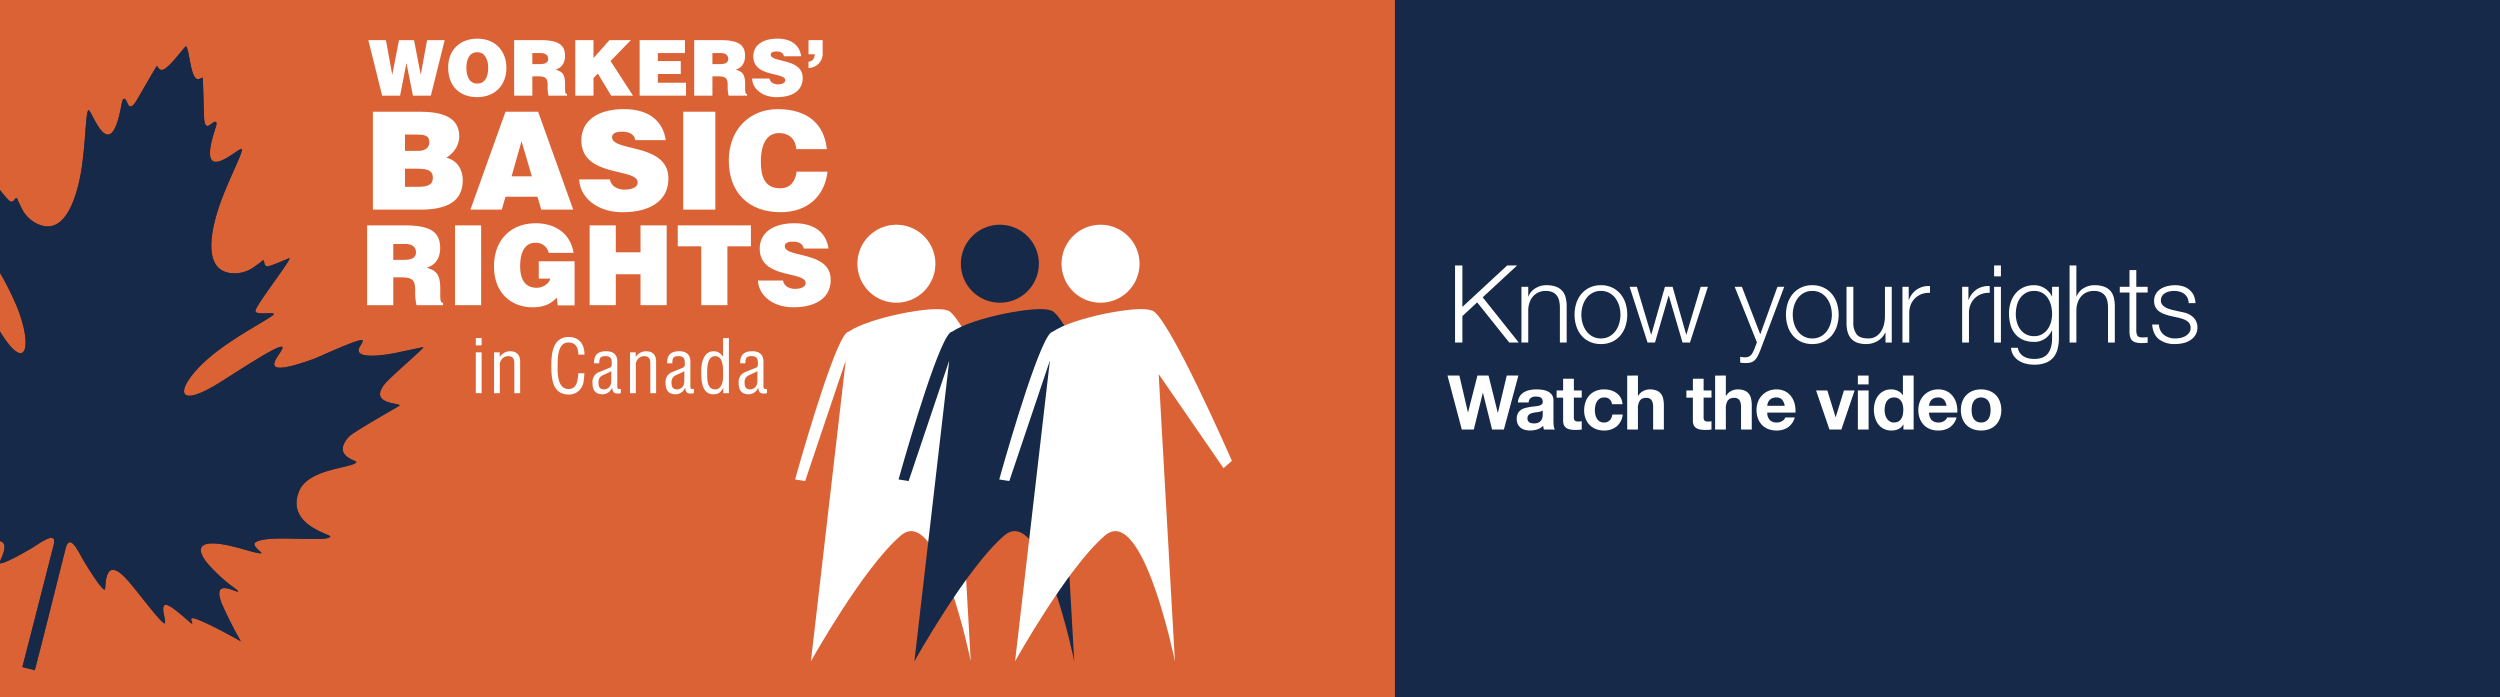 <svg xmlns="http://www.w3.org/2000/svg" width="1157.779" height="323" viewBox="0 0 1157.779 323">
  <rect x="0" y="0" width="1157.779" height="323" fill="#333333" stroke="none"/>
  <g id="Group_653" data-name="Group 653" transform="translate(2150.38 -1665.201)">
    <rect id="Rectangle_302" data-name="Rectangle 302" width="517.898" height="323" transform="translate(-1510.498 1665.201)" fill="#162949"/>
    <path id="Path_4231" data-name="Path 4231" d="M-2150.38,1915.789v9.4C-2149.454,1922.912-2146.2,1916.724-2150.38,1915.789Z" fill="#db6234"/>
    <path id="Path_4232" data-name="Path 4232" d="M-2150.38,1665.2v88.042c1.78,2.175,3.962,4.792,4.657,5.168,1.8.97,2.477-2.242,3.21-1.42a55.329,55.329,0,0,0,2.973,6.184,15.915,15.915,0,0,0,5.271,5.083c15,8.545,20.3-15.583,21.78-25.723,1.8-12.265,1.808-25.513,3.071-26.28,1.433-.87,9.858,27.144,15.2-2.084.308-1.688.626-2.91,1.006-3.119,2.049-1.13,1.717,7.314,5.716,1.277,1.028-1.552,9.481-16.5,9.737-16.517.554-.038,1.054,2.755,3.493,1.385,3.21-1.8,9.269-10.308,10.047-10.575,1.356,1.471,1.88,10.846,3.944,14.113,1.494,2.365,3.261.145,3.732.441.216.137.547,17.307.714,19.16.648,7.213,4.37-.374,5.636,1.594.235.365-.067,1.592-.6,3.223-9.19,28.256,11.538,7.614,12.385,9.061.746,1.275-5.54,12.935-9.79,24.58-3.514,9.627-10.326,33.372,6.934,32.985a15.928,15.928,0,0,0,7.053-1.966,55.46,55.46,0,0,0,5.556-4.028c1.035-.375.1,2.774,2.149,2.775,1.388,0,10.1-3.908,10.214-3.772.72.867-15.14,21.063-15.774,24.256-.454,2.283,7.625.64,8.465,1.5.887.914-17.2,9.711-29.094,19.612-15.923,13.256-18.8,26.6,4.6,11.877,9.766-6.145,24.769-16.03,27.885-16.249,4.733-.333-17.9,17.611,15.4,5.53,2.057-.746,21.379-9.807,22.361-8.465.223.3-.212,1.1-1.227,2.774-4.142,6.819,13.412,3.661,16.272,3.074,5.992-1.229,13-2.825,13.058-2.684.261.6-15.718,14.088-18.2,17.41-6.668,8.922,6.86,8.31,7.293,9.552.04.114-21.543,12.249-23.507,14.427-8.255,9.153,3.855,11.024,3.42,11.8-1.626,2.889-22.3,2.785-26.58,13.579-6.2,15.634,15.083,19.858,14.473,20.942-1.641,2.917-29.138-1.309-34.688,2.706-2.078,1.5,3.907,4.987,2.621,5.021-2.252.057-8.655-2.235-14.7-3.568-15.745-3.47-15.633,2.345-8.717,9.743,7.54,8.066,12.256,10.373,12.729,11.248,1.112,2.051-12.655-7.3-7.436,5.953a192.348,192.348,0,0,0,8.778,17.371c.006-.025-13.282-7.572-20.3-10.218-4.984-1.879-1.284,2.106-2.4,2-.319-.029-4.451-3.854-7.838-6.439-3.352-2.558-6.314-3.966-5.147,1.867.451,2.255.946,4.742.317,4.473-2.282-.979-10.859-12.748-16.489-19.315-12.209-14.24-10.358,3.846-11.192,3.751-1.218-.14-5.135-5.931-9.09-12.383-2.956-4.823-7.018-14.576-9.047-6.551-4.737,18.731-9.346,37.49-14.22,56.181l-5.749-1.454q1.284-4.947,2.556-9.911l11.919-46.506c1.879-7.436-6.42-.813-10.811,1.742-6.386,3.717-12.5,6.88-14.03,6.622V1988.2h646v-323Z" fill="#db6234"/>
    <path id="Path_4233" data-name="Path 4233" d="M-2142.456,1807.459a136.166,136.166,0,0,0-7.924-15.914v27.18C-2138.25,1838.578-2135.1,1825.825-2142.456,1807.459Z" fill="#db6234"/>
    <path id="Path_4234" data-name="Path 4234" d="M-2136.35,1919.44c4.391-2.555,12.69-9.178,10.811-1.742l-11.919,46.506q-1.273,4.967-2.556,9.911l5.749,1.454c4.874-18.691,9.483-37.45,14.22-56.181,2.029-8.025,6.091,1.728,9.047,6.551,3.955,6.452,7.872,12.243,9.09,12.383.834.095-1.017-17.991,11.192-3.751,5.63,6.567,14.207,18.336,16.489,19.315.629.269.134-2.218-.317-4.473-1.167-5.833,1.795-4.425,5.147-1.867,3.387,2.585,7.519,6.41,7.838,6.439,1.119.1-2.581-3.883,2.4-2,7.017,2.646,20.305,10.193,20.3,10.218a192.348,192.348,0,0,1-8.778-17.371c-5.219-13.248,8.548-3.9,7.436-5.953-.473-.875-5.189-3.182-12.729-11.248-6.916-7.4-7.028-13.213,8.717-9.743,6.044,1.333,12.447,3.625,14.7,3.568,1.286-.034-4.7-3.517-2.621-5.021,5.55-4.015,33.047.211,34.688-2.706.61-1.084-20.672-5.308-14.473-20.942,4.281-10.794,24.954-10.69,26.58-13.579.435-.774-11.675-2.645-3.42-11.8,1.964-2.178,23.547-14.313,23.507-14.427-.433-1.242-13.961-.63-7.293-9.552,2.484-3.322,18.463-16.812,18.2-17.41-.061-.141-7.066,1.455-13.058,2.684-2.86.587-20.414,3.745-16.272-3.074,1.015-1.67,1.45-2.469,1.227-2.774-.982-1.342-20.3,7.719-22.361,8.465-33.293,12.081-10.664-5.863-15.4-5.53-3.116.219-18.119,10.1-27.885,16.249-23.4,14.722-20.523,1.379-4.6-11.877,11.891-9.9,29.981-18.7,29.094-19.612-.84-.864-8.919.779-8.465-1.5.634-3.193,16.494-23.389,15.774-24.256-.113-.136-8.826,3.772-10.214,3.772-2.044,0-1.114-3.15-2.149-2.775a55.46,55.46,0,0,1-5.556,4.028,15.928,15.928,0,0,1-7.053,1.966c-17.26.387-10.448-23.358-6.934-32.985,4.25-11.645,10.536-23.3,9.79-24.58-.847-1.447-21.575,19.2-12.385-9.061.53-1.631.832-2.858.6-3.223-1.266-1.968-4.988,5.619-5.636-1.594-.167-1.853-.5-19.023-.714-19.16-.471-.3-2.238,1.924-3.732-.441-2.064-3.267-2.588-12.642-3.944-14.113-.778.267-6.837,8.771-10.047,10.575-2.439,1.37-2.939-1.423-3.493-1.385-.256.017-8.709,14.965-9.737,16.517-4,6.037-3.667-2.407-5.716-1.277-.38.209-.7,1.431-1.006,3.119-5.346,29.228-13.771,1.214-15.2,2.084-1.263.767-1.275,14.015-3.071,26.28-1.484,10.14-6.779,34.268-21.78,25.723a15.915,15.915,0,0,1-5.271-5.083,55.329,55.329,0,0,1-2.973-6.184c-.733-.822-1.411,2.39-3.21,1.42-.7-.376-2.877-2.993-4.657-5.168v38.3a136.166,136.166,0,0,1,7.924,15.914c7.36,18.366,4.206,31.119-7.924,11.266v97.064c4.182.935.926,7.123,0,9.4v.876C-2148.855,1926.32-2142.736,1923.157-2136.35,1919.44Z" fill="#162949"/>
    <g id="Group_644" data-name="Group 644">
      <g id="Group_642" data-name="Group 642">
        <path id="Path_4235" data-name="Path 4235" d="M-1930.027,1825.169v-3.4h2.69v3.4Zm0,22.128v-18.928h2.69V1847.3Z" fill="#fff"/>
        <path id="Path_4236" data-name="Path 4236" d="M-1918.963,1830.445h.068a5.744,5.744,0,0,1,4.732-2.587c2.825,0,4.664,1.5,4.664,4.834v14.6h-2.69v-13.856c0-1.974-.646-3.3-2.825-3.3a3.852,3.852,0,0,0-2.655,1.055,4.073,4.073,0,0,0-1.226,3.439V1847.3h-2.689v-18.928h2.621Z" fill="#fff"/>
        <path id="Path_4237" data-name="Path 4237" d="M-1882.539,1829.424c-.069-3.029-1.056-5.616-4.6-5.616-4.9,0-4.971,6.978-4.971,10.348-.135,3.473-.2,11.2,4.971,11.2,3.37,0,4.085-2.757,4.426-5.548.067-.579.1-1.158.17-1.737h2.825c-.067.511-.067,1.056-.136,1.566-.17,2.077-.272,3.642-1.5,5.413a6.445,6.445,0,0,1-5.549,2.859c-7.864,0-8.135-7.591-8.135-13.684,0-5.754.85-12.971,8.1-12.971,4.834,0,7.354,3.609,7.217,8.17Z" fill="#fff"/>
        <path id="Path_4238" data-name="Path 4238" d="M-1862.863,1847.3a3.947,3.947,0,0,0-.613.136c-2.281.1-3.132-.1-3.4-2.69h-.068a4.8,4.8,0,0,1-4.187,3.065c-3.779,0-4.868-2.112-4.868-5.55a4.835,4.835,0,0,1,2.723-4.6c1.532-.682,5.344-2.111,5.685-2.383.579-.443.511-1.192.511-2.179,0-2.145-.818-2.962-3-2.962-2.451,0-2.791,1.124-2.757,3.337h-2.417c-.137-3.915,1.8-5.618,5.616-5.618,5.617,0,5.141,4.7,5.141,5.141v10.859c0,.477-.069,1.158.476,1.43a3.317,3.317,0,0,0,1.158.034Zm-4.425-10.213c-1.328.783-2.826,1.361-4.256,2.043a3.371,3.371,0,0,0-1.668,3.268c0,1.906.476,3.131,2.655,3.131,1.022,0,3.269-.783,3.269-3.846Z" fill="#fff"/>
        <path id="Path_4239" data-name="Path 4239" d="M-1855.987,1830.445h.068a5.742,5.742,0,0,1,4.731-2.587c2.826,0,4.664,1.5,4.664,4.834v14.6h-2.689v-13.856c0-1.974-.647-3.3-2.825-3.3a3.853,3.853,0,0,0-2.656,1.055,4.075,4.075,0,0,0-1.225,3.439V1847.3h-2.69v-18.928h2.622Z" fill="#fff"/>
        <path id="Path_4240" data-name="Path 4240" d="M-1829.027,1847.3a3.961,3.961,0,0,0-.612.136c-2.281.1-3.132-.1-3.4-2.69h-.068a4.8,4.8,0,0,1-4.187,3.065c-3.779,0-4.868-2.112-4.868-5.55a4.836,4.836,0,0,1,2.722-4.6c1.533-.682,5.345-2.111,5.686-2.383.579-.443.511-1.192.511-2.179,0-2.145-.818-2.962-3-2.962-2.451,0-2.791,1.124-2.757,3.337h-2.417c-.137-3.915,1.8-5.618,5.616-5.618,5.617,0,5.141,4.7,5.141,5.141v10.859c0,.477-.069,1.158.476,1.43a3.312,3.312,0,0,0,1.157.034Zm-4.424-10.213c-1.328.783-2.827,1.361-4.256,2.043a3.37,3.37,0,0,0-1.668,3.268c0,1.906.476,3.131,2.655,3.131,1.022,0,3.269-.783,3.269-3.846Z" fill="#fff"/>
        <path id="Path_4241" data-name="Path 4241" d="M-1815.513,1821.765h2.69V1847.3h-2.587v-2.485h-.069c-1.157,2.247-2.314,3-4.595,3-5.957,0-5.481-8.341-5.549-10.009-.2-5.549,1.634-9.941,5.685-9.941,1.941,0,3.1.818,4.358,2.452h.067Zm0,15.761c0-2.587-.067-7.387-3.676-7.387-2.247,0-3.711,1.77-3.711,7.592,0,4.085.136,7.8,3.813,7.8,2.792,0,3.574-3.506,3.574-5.65Z" fill="#fff"/>
        <path id="Path_4242" data-name="Path 4242" d="M-1795.19,1847.3a3.958,3.958,0,0,0-.612.136c-2.281.1-3.132-.1-3.4-2.69h-.069a4.8,4.8,0,0,1-4.186,3.065c-3.779,0-4.868-2.112-4.868-5.55a4.836,4.836,0,0,1,2.722-4.6c1.533-.682,5.345-2.111,5.686-2.383.579-.443.511-1.192.511-2.179,0-2.145-.818-2.962-3-2.962-2.452,0-2.791,1.124-2.757,3.337h-2.417c-.137-3.915,1.8-5.618,5.616-5.618,5.617,0,5.141,4.7,5.141,5.141v10.859c0,.477-.069,1.158.476,1.43a3.312,3.312,0,0,0,1.157.034Zm-4.424-10.213c-1.329.783-2.827,1.361-4.256,2.043a3.37,3.37,0,0,0-1.668,3.268c0,1.906.476,3.131,2.655,3.131,1.022,0,3.269-.783,3.269-3.846Z" fill="#fff"/>
      </g>
      <g id="Group_643" data-name="Group 643">
        <path id="Path_4243" data-name="Path 4243" d="M-1955.564,1699.688h.072l2.894-15.9h8.148l-6.4,25.731h-8.291l-2.966-14.938h-.071l-2.931,14.938h-8.291l-6.4-25.731h8.147l2.9,15.9h.072l3.073-15.9h6.968Z" fill="#fff"/>
        <path id="Path_4244" data-name="Path 4244" d="M-1915.855,1696.507c0,8.756-5.9,13.687-13.507,13.687-8.077,0-13.473-5-13.473-13.758,0-8.077,5.468-13.33,13.473-13.33C-1920.178,1683.106-1915.855,1689.718-1915.855,1696.507Zm-18.547,0c0,3.288,1,7.4,5.04,7.4,3.645,0,5.074-3.145,5.074-7.4,0-3.5-1.429-7.218-5.146-7.111C-1933.258,1689.4-1934.4,1693.255-1934.4,1696.507Z" fill="#fff"/>
        <path id="Path_4245" data-name="Path 4245" d="M-1903.841,1700.546v8.97h-8.434v-25.731h12.151c8.577,0,11.4,2.323,11.4,7.326,0,2.966-1.322,5.468-4.324,6.29,2.716,1,4.359,1.644,4.359,6.826,0,3.359-.107,4.5.894,4.5v.786h-8.541a16.78,16.78,0,0,1-.429-4.5c0-3.36-.572-4.467-4.5-4.467Zm0-5.647h3.324c2.609,0,4-.643,4-2.43,0-1.822-1.429-2.68-3.394-2.68h-3.932Z" fill="#fff"/>
        <path id="Path_4246" data-name="Path 4246" d="M-1883.965,1683.785h8.434v8.327l7.4-8.327h9.9l-9.4,9.685,10.4,16.046h-10.113l-6.182-10.257-2,2.109v8.148h-8.434Z" fill="#fff"/>
        <path id="Path_4247" data-name="Path 4247" d="M-1854.155,1709.516v-25.731h20.977v6h-12.544v3.681h10.614v6h-10.614v4.038h13.044v6Z" fill="#fff"/>
        <path id="Path_4248" data-name="Path 4248" d="M-1820.451,1700.546v8.97h-8.434v-25.731h12.15c8.578,0,11.4,2.323,11.4,7.326,0,2.966-1.321,5.468-4.323,6.29,2.715,1,4.359,1.644,4.359,6.826,0,3.359-.107,4.5.894,4.5v.786h-8.541a16.78,16.78,0,0,1-.429-4.5c0-3.36-.572-4.467-4.5-4.467Zm0-5.647h3.324c2.608,0,4-.643,4-2.43,0-1.822-1.43-2.68-3.4-2.68h-3.931Z" fill="#fff"/>
        <path id="Path_4249" data-name="Path 4249" d="M-1787.354,1691.254a2.26,2.26,0,0,0-1.215-1.751,4.671,4.671,0,0,0-2.179-.464c-1.859,0-2.681.536-2.681,1.465,0,3.859,14.795,1.465,14.795,10.828,0,5.968-4.967,8.862-12.043,8.862-6.79,0-11.221-3.966-11.4-8.612H-1794a2.937,2.937,0,0,0,1.393,2.037,4.626,4.626,0,0,0,2.4.643c2.108,0,3.5-.679,3.5-1.894,0-3.9-14.8-1.215-14.8-11.042,0-5.468,4.717-8.22,11.149-8.22,7.148,0,10.4,3.646,11.007,8.148Z" fill="#fff"/>
        <path id="Path_4250" data-name="Path 4250" d="M-1775.949,1693.792a3.267,3.267,0,0,0,2.179-1.108,3.853,3.853,0,0,0,.679-2.359h-2.858v-6.54h6.54v5.647a6.651,6.651,0,0,1-6.54,7.254Z" fill="#fff"/>
        <path id="Path_4251" data-name="Path 4251" d="M-1977.685,1762.28v-45.341h21.662c10.2,0,18.326,2.393,18.326,11.4,0,4.66-3.023,8.061-5.919,9.887,4.912,1.259,7.556,5.479,7.556,10.391,0,10.138-7.746,13.665-19.521,13.665Zm14.862-34.761v7.556h6.171c2.959,0,5.1-1.322,5.1-3.967,0-3.526-2.9-3.589-6.046-3.589Zm0,15.806v8.375h6.486c3.652,0,6.423-.756,6.423-4.156,0-3.967-3.463-4.219-8.186-4.219Z" fill="#fff"/>
        <path id="Path_4252" data-name="Path 4252" d="M-1932.53,1762.28l16.247-45.341h15.114l16.247,45.341h-14.8l-1.764-5.983h-14.8l-1.7,5.983Zm23.677-31.675-4.6,16.247h9.382Z" fill="#fff"/>
        <path id="Path_4253" data-name="Path 4253" d="M-1856.2,1730.1a3.989,3.989,0,0,0-2.142-3.086,8.216,8.216,0,0,0-3.841-.819c-3.275,0-4.723.945-4.723,2.582,0,6.8,26.071,2.582,26.071,19.081,0,10.517-8.754,15.618-21.222,15.618-11.966,0-19.774-6.991-20.089-15.177h14.232a5.171,5.171,0,0,0,2.456,3.589,8.15,8.15,0,0,0,4.22,1.134c3.714,0,6.171-1.2,6.171-3.338,0-6.864-26.071-2.141-26.071-19.458,0-9.635,8.313-14.484,19.648-14.484,12.594,0,18.325,6.423,19.4,14.358Z" fill="#fff"/>
        <path id="Path_4254" data-name="Path 4254" d="M-1833.973,1762.28v-45.341h14.862v45.341Z" fill="#fff"/>
        <path id="Path_4255" data-name="Path 4255" d="M-1781.578,1734.257c-.441-4.723-3.4-7.431-8.061-7.431-5.226,0-8.375,4.471-8.375,13.224,0,6.361,1.386,12.343,8.943,12.343,4.786,0,7.052-3.337,7.619-7.683h14.3c-1.323,11.713-9.7,18.767-21.662,18.767-14.989,0-24.056-9.2-24.056-23.93,0-14.673,9.949-23.8,22.607-23.8,13.854,0,21.6,6.863,22.8,18.514Z" fill="#fff"/>
        <path id="Path_4256" data-name="Path 4256" d="M-1968.254,1793.649v12.885h-12.114v-36.958h17.453c12.319,0,16.374,3.336,16.374,10.523,0,4.26-1.9,7.853-6.211,9.034,3.9,1.437,6.263,2.361,6.263,9.8,0,4.825-.155,6.467,1.283,6.467v1.13h-12.269a24.178,24.178,0,0,1-.616-6.468c0-4.825-.821-6.417-6.467-6.417Zm0-8.109h4.773c3.747,0,5.749-.925,5.749-3.491,0-2.618-2.052-3.85-4.876-3.85h-5.646Z" fill="#fff"/>
        <path id="Path_4257" data-name="Path 4257" d="M-1939.667,1806.534v-36.958h12.113v36.958Z" fill="#fff"/>
        <path id="Path_4258" data-name="Path 4258" d="M-1884.284,1806.636h-7.8l-.462-3.644c-2,2.361-5.338,4.517-11.139,4.517-9.444,0-17.914-6.109-17.914-18.992,0-11.806,7.392-19.916,19.352-19.916,8.88,0,16.014,4.619,17.5,13.705h-11.5a6.037,6.037,0,0,0-6.211-4.671c-4.775,0-7.032,4.311-7.032,10.83,0,5.236,1.642,10.01,7.751,10.01,2.463,0,5.594-1.694,6.21-4.261h-5.338v-8.007h16.58Z" fill="#fff"/>
        <path id="Path_4259" data-name="Path 4259" d="M-1877.308,1806.534v-36.958h12.114v12.473h11.447v-12.473h12.114v36.958h-12.114v-14.322h-11.447v14.322Z" fill="#fff"/>
        <path id="Path_4260" data-name="Path 4260" d="M-1836.506,1769.576h33.879v9.7h-10.883v27.257h-12.113v-27.257h-10.883Z" fill="#fff"/>
        <path id="Path_4261" data-name="Path 4261" d="M-1778.2,1780.3a3.249,3.249,0,0,0-1.745-2.515,6.706,6.706,0,0,0-3.131-.668c-2.669,0-3.85.77-3.85,2.1,0,5.544,21.251,2.1,21.251,15.553,0,8.572-7.136,12.73-17.3,12.73-9.753,0-16.118-5.7-16.374-12.371h11.6a4.211,4.211,0,0,0,2,2.926,6.636,6.636,0,0,0,3.438.924c3.029,0,5.03-.975,5.03-2.72,0-5.595-21.25-1.745-21.25-15.862,0-7.853,6.776-11.805,16.015-11.805,10.267,0,14.938,5.235,15.81,11.7Z" fill="#fff"/>
      </g>
    </g>
    <g id="Group_649" data-name="Group 649">
      <g id="Group_645" data-name="Group 645">
        <path id="Path_4262" data-name="Path 4262" d="M-1700.812,1971.469s-14.8-73.3-32.4-58.252-41.626,58.252-41.626,58.252l16.14-139.32-18.81,55.825-1.951-.305-2.708-.423s.371-1.338,1.025-3.639c4.024-14.161,18.769-64.807,23.779-64.807,9.466-6.553,39.758-12.379,45.631-9.83,6.863,0,37.313,69.641,37.313,69.641l-3.883,3.4-30.032-43.549Z" fill="#fff"/>
        <path id="Path_4263" data-name="Path 4263" d="M-1717.195,1787.335a18.055,18.055,0,0,1-18.052,18.05,18.051,18.051,0,0,1-18.062-18.05,18.049,18.049,0,0,1,18.062-18.049A18.053,18.053,0,0,1-1717.195,1787.335Z" fill="#fff"/>
      </g>
      <g id="Group_646" data-name="Group 646">
        <path id="Path_4264" data-name="Path 4264" d="M-1652.888,1971.469s-14.805-73.3-32.4-58.252-41.626,58.252-41.626,58.252l16.141-139.32-18.811,55.825-1.951-.305-2.708-.423s.371-1.338,1.025-3.639c4.024-14.161,18.769-64.807,23.779-64.807,9.466-6.553,39.758-12.379,45.631-9.83,6.863,0,37.313,69.641,37.313,69.641l-3.883,3.4-30.032-43.549Z" fill="#162949"/>
        <path id="Path_4265" data-name="Path 4265" d="M-1669.271,1787.335a18.055,18.055,0,0,1-18.052,18.05,18.051,18.051,0,0,1-18.062-18.05,18.049,18.049,0,0,1,18.062-18.049A18.053,18.053,0,0,1-1669.271,1787.335Z" fill="#162949"/>
      </g>
      <g id="Group_648" data-name="Group 648">
        <g id="Group_647" data-name="Group 647">
          <path id="Path_4266" data-name="Path 4266" d="M-1606.263,1971.469s-14.805-73.3-32.4-58.252-41.626,58.252-41.626,58.252l16.141-139.32-18.811,55.825-1.951-.305-2.708-.423s.371-1.338,1.025-3.639c4.024-14.161,18.769-64.807,23.78-64.807,9.465-6.553,39.757-12.379,45.63-9.83,6.863,0,37.313,69.641,37.313,69.641l-3.883,3.4-30.032-43.549Z" fill="#fff"/>
          <path id="Path_4267" data-name="Path 4267" d="M-1622.646,1787.335a18.055,18.055,0,0,1-18.052,18.05,18.051,18.051,0,0,1-18.062-18.05,18.049,18.049,0,0,1,18.062-18.049A18.053,18.053,0,0,1-1622.646,1787.335Z" fill="#fff"/>
        </g>
      </g>
    </g>
    <g id="Group_652" data-name="Group 652">
      <g id="Group_650" data-name="Group 650">
        <path id="Path_4268" data-name="Path 4268" d="M-1473.131,1788.133v19.2l20.75-19.2h4.6l-15.951,14.75,16.7,20.95h-4.4l-14.85-18.6-6.851,6.35v12.25h-3.4v-35.7Z" fill="#fff"/>
        <path id="Path_4269" data-name="Path 4269" d="M-1442.631,1798.033v4.45h.1a7.553,7.553,0,0,1,3.2-3.775,9.4,9.4,0,0,1,5.051-1.425,12.729,12.729,0,0,1,4.524.7,7.156,7.156,0,0,1,2.925,1.975,7.377,7.377,0,0,1,1.551,3.125,17.643,17.643,0,0,1,.449,4.15v16.6h-3.15v-16.1a15,15,0,0,0-.3-3.075,6.526,6.526,0,0,0-1.051-2.475,5.1,5.1,0,0,0-2.025-1.65,7.442,7.442,0,0,0-3.174-.6,8.018,8.018,0,0,0-3.375.675,7.291,7.291,0,0,0-2.5,1.85,8.534,8.534,0,0,0-1.6,2.8,11.41,11.41,0,0,0-.625,3.525v15.05h-3.149v-25.8Z" fill="#fff"/>
        <path id="Path_4270" data-name="Path 4270" d="M-1403.757,1798.383a11.4,11.4,0,0,1,3.826,2.95,12.781,12.781,0,0,1,2.349,4.325,17.027,17.027,0,0,1,.8,5.275,17.026,17.026,0,0,1-.8,5.275,12.778,12.778,0,0,1-2.349,4.325,11.1,11.1,0,0,1-3.826,2.925,12.106,12.106,0,0,1-5.225,1.075,12.106,12.106,0,0,1-5.225-1.075,11.074,11.074,0,0,1-3.824-2.925,12.749,12.749,0,0,1-2.351-4.325,17.055,17.055,0,0,1-.8-5.275,17.055,17.055,0,0,1,.8-5.275,12.751,12.751,0,0,1,2.351-4.325,11.373,11.373,0,0,1,3.824-2.95,11.866,11.866,0,0,1,5.225-1.1A11.866,11.866,0,0,1-1403.757,1798.383Zm-9.174,2.5a8.679,8.679,0,0,0-2.826,2.5,11.351,11.351,0,0,0-1.7,3.525,14.342,14.342,0,0,0-.574,4.025,14.336,14.336,0,0,0,.574,4.025,11.33,11.33,0,0,0,1.7,3.525,8.66,8.66,0,0,0,2.826,2.5,7.952,7.952,0,0,0,3.949.95,7.963,7.963,0,0,0,3.951-.95,8.673,8.673,0,0,0,2.824-2.5,11.33,11.33,0,0,0,1.7-3.525,14.338,14.338,0,0,0,.576-4.025,14.344,14.344,0,0,0-.576-4.025,11.351,11.351,0,0,0-1.7-3.525,8.692,8.692,0,0,0-2.824-2.5,7.972,7.972,0,0,0-3.951-.95A7.961,7.961,0,0,0-1412.931,1800.883Z" fill="#fff"/>
        <path id="Path_4271" data-name="Path 4271" d="M-1392.331,1798.033l6.6,22.1h.1l6.3-22.1h3.55l6.3,22.1h.1l6.6-22.1h3.35l-8.3,25.8h-3.45l-6.35-21.7h-.1l-6.3,21.7h-3.45l-8.3-25.8Z" fill="#fff"/>
        <path id="Path_4272" data-name="Path 4272" d="M-1343.681,1798.033l8.5,22,7.949-22h3.15l-11.2,29.7a28.85,28.85,0,0,1-1.3,2.725,6.232,6.232,0,0,1-1.324,1.7,4.405,4.405,0,0,1-1.7.9,9.324,9.324,0,0,1-2.475.275q-.949-.051-1.474-.075a3.067,3.067,0,0,1-.926-.175v-2.65q.551.1,1.076.175a7.586,7.586,0,0,0,1.074.075,4.268,4.268,0,0,0,1.725-.3,3.657,3.657,0,0,0,1.176-.825,4.747,4.747,0,0,0,.849-1.275q.35-.75.75-1.65l1.1-2.9-10.3-25.7Z" fill="#fff"/>
        <path id="Path_4273" data-name="Path 4273" d="M-1305.857,1798.383a11.4,11.4,0,0,1,3.826,2.95,12.781,12.781,0,0,1,2.349,4.325,17.059,17.059,0,0,1,.8,5.275,17.059,17.059,0,0,1-.8,5.275,12.778,12.778,0,0,1-2.349,4.325,11.1,11.1,0,0,1-3.826,2.925,12.105,12.105,0,0,1-5.225,1.075,12.106,12.106,0,0,1-5.225-1.075,11.087,11.087,0,0,1-3.825-2.925,12.764,12.764,0,0,1-2.35-4.325,17.058,17.058,0,0,1-.8-5.275,17.059,17.059,0,0,1,.8-5.275,12.766,12.766,0,0,1,2.35-4.325,11.386,11.386,0,0,1,3.825-2.95,11.866,11.866,0,0,1,5.225-1.1A11.865,11.865,0,0,1-1305.857,1798.383Zm-9.174,2.5a8.678,8.678,0,0,0-2.826,2.5,11.35,11.35,0,0,0-1.7,3.525,14.343,14.343,0,0,0-.575,4.025,14.337,14.337,0,0,0,.575,4.025,11.33,11.33,0,0,0,1.7,3.525,8.659,8.659,0,0,0,2.826,2.5,7.949,7.949,0,0,0,3.949.95,7.956,7.956,0,0,0,3.95-.95,8.666,8.666,0,0,0,2.825-2.5,11.327,11.327,0,0,0,1.7-3.525,14.334,14.334,0,0,0,.576-4.025,14.339,14.339,0,0,0-.576-4.025,11.348,11.348,0,0,0-1.7-3.525,8.686,8.686,0,0,0-2.825-2.5,7.965,7.965,0,0,0-3.95-.95A7.958,7.958,0,0,0-1315.031,1800.883Z" fill="#fff"/>
        <path id="Path_4274" data-name="Path 4274" d="M-1277.182,1823.833v-4.65h-.1a8.933,8.933,0,0,1-3.625,3.975,10.343,10.343,0,0,1-5.275,1.375,11.474,11.474,0,0,1-4.175-.675,6.944,6.944,0,0,1-2.8-1.925,7.8,7.8,0,0,1-1.575-3.05,15.322,15.322,0,0,1-.5-4.1v-16.75h3.15v16.8a8.4,8.4,0,0,0,1.625,5.3q1.524,1.8,5.275,1.8a6.649,6.649,0,0,0,3.5-.875,7.42,7.42,0,0,0,2.4-2.325,10.475,10.475,0,0,0,1.4-3.325,16.336,16.336,0,0,0,.45-3.825v-13.55h3.15v25.8Z" fill="#fff"/>
        <path id="Path_4275" data-name="Path 4275" d="M-1266.432,1798.033v6.05h.1a9.9,9.9,0,0,1,3.725-4.85,9.753,9.753,0,0,1,6.025-1.55v3.15a9.517,9.517,0,0,0-3.9.575,8.769,8.769,0,0,0-3.025,1.925,8.683,8.683,0,0,0-1.975,2.975,9.945,9.945,0,0,0-.7,3.775v13.75h-3.15v-25.8Z" fill="#fff"/>
        <path id="Path_4276" data-name="Path 4276" d="M-1238.783,1798.033v6.05h.1a9.907,9.907,0,0,1,3.725-4.85,9.754,9.754,0,0,1,6.025-1.55v3.15a9.522,9.522,0,0,0-3.9.575,8.779,8.779,0,0,0-3.025,1.925,8.7,8.7,0,0,0-1.975,2.975,9.943,9.943,0,0,0-.7,3.775v13.75h-3.15v-25.8Z" fill="#fff"/>
        <path id="Path_4277" data-name="Path 4277" d="M-1223.734,1788.133v5.05h-3.15v-5.05Zm0,9.9v25.8h-3.15v-25.8Z" fill="#fff"/>
        <path id="Path_4278" data-name="Path 4278" d="M-1197.509,1826.883a10.04,10.04,0,0,1-1.975,3.9,8.608,8.608,0,0,1-3.525,2.45,14.7,14.7,0,0,1-5.325.85,16.022,16.022,0,0,1-3.8-.45,10.816,10.816,0,0,1-3.325-1.4,8.28,8.28,0,0,1-2.45-2.425,7.241,7.241,0,0,1-1.125-3.525h3.15a5.6,5.6,0,0,0,.975,2.425,5.84,5.84,0,0,0,1.75,1.575,7.77,7.77,0,0,0,2.275.875,11.85,11.85,0,0,0,2.55.275q4.4,0,6.35-2.5t1.95-7.2v-3.5h-.1a9.208,9.208,0,0,1-3.225,3.85,8.609,8.609,0,0,1-4.975,1.45,12.48,12.48,0,0,1-5.3-1.025,9.839,9.839,0,0,1-3.625-2.825,11.515,11.515,0,0,1-2.075-4.225,19.927,19.927,0,0,1-.65-5.175,16.094,16.094,0,0,1,.775-5.025,12.455,12.455,0,0,1,2.25-4.15,10.5,10.5,0,0,1,3.65-2.8,11.543,11.543,0,0,1,4.975-1.025,9.073,9.073,0,0,1,2.725.4,8.605,8.605,0,0,1,2.325,1.125,10.017,10.017,0,0,1,1.875,1.675,7.65,7.65,0,0,1,1.275,2h.1v-4.45h3.15v23.7A19.627,19.627,0,0,1-1197.509,1826.883Zm-7.225-6.875a8.2,8.2,0,0,0,2.6-2.3,10.117,10.117,0,0,0,1.575-3.275,13.851,13.851,0,0,0,.525-3.8,16.441,16.441,0,0,0-.45-3.8,10.971,10.971,0,0,0-1.45-3.45,7.865,7.865,0,0,0-2.575-2.5,7.278,7.278,0,0,0-3.825-.95,7.575,7.575,0,0,0-3.85.925,8.208,8.208,0,0,0-2.65,2.425,10.159,10.159,0,0,0-1.525,3.425,16.312,16.312,0,0,0-.475,3.925,14.512,14.512,0,0,0,.5,3.8,9.737,9.737,0,0,0,1.55,3.275,8.025,8.025,0,0,0,2.65,2.3,7.8,7.8,0,0,0,3.8.875A7.19,7.19,0,0,0-1204.734,1820.008Z" fill="#fff"/>
        <path id="Path_4279" data-name="Path 4279" d="M-1188.784,1788.133v14.35h.1a7.555,7.555,0,0,1,3.2-3.775,9.4,9.4,0,0,1,5.05-1.425,12.73,12.73,0,0,1,4.525.7,7.164,7.164,0,0,1,2.925,1.975,7.365,7.365,0,0,1,1.55,3.125,17.6,17.6,0,0,1,.45,4.15v16.6h-3.15v-16.1a14.925,14.925,0,0,0-.3-3.075,6.511,6.511,0,0,0-1.05-2.475,5.1,5.1,0,0,0-2.025-1.65,7.446,7.446,0,0,0-3.175-.6,8.024,8.024,0,0,0-3.375.675,7.3,7.3,0,0,0-2.5,1.85,8.552,8.552,0,0,0-1.6,2.8,11.389,11.389,0,0,0-.625,3.525v15.05h-3.15v-35.7Z" fill="#fff"/>
        <path id="Path_4280" data-name="Path 4280" d="M-1155.784,1798.033v2.65h-5.25v17.4a5.655,5.655,0,0,0,.424,2.425q.426.876,2.125.975a24.439,24.439,0,0,0,2.7-.15v2.65q-.7,0-1.4.05t-1.4.05q-3.15,0-4.4-1.225t-1.2-4.525v-17.65h-4.5v-2.65h4.5v-7.75h3.15v7.75Z" fill="#fff"/>
        <path id="Path_4281" data-name="Path 4281" d="M-1137.385,1803.058a5.129,5.129,0,0,0-1.475-1.775,6.146,6.146,0,0,0-2.125-1.025,9.744,9.744,0,0,0-2.55-.325,10.354,10.354,0,0,0-2.125.225,6.554,6.554,0,0,0-1.975.75,4.259,4.259,0,0,0-1.45,1.375,3.786,3.786,0,0,0-.55,2.1,2.944,2.944,0,0,0,.525,1.775,4.647,4.647,0,0,0,1.325,1.225,8.363,8.363,0,0,0,1.75.825q.95.326,1.75.525l4.2.95a12.028,12.028,0,0,1,2.675.725,8.666,8.666,0,0,1,2.35,1.375,6.736,6.736,0,0,1,1.675,2.1,6.32,6.32,0,0,1,.65,2.95,6.464,6.464,0,0,1-.95,3.575,7.756,7.756,0,0,1-2.425,2.4,10.3,10.3,0,0,1-3.325,1.325,17.283,17.283,0,0,1-3.65.4,11.852,11.852,0,0,1-7.375-2.15q-2.825-2.15-3.225-6.9h3.15a6.215,6.215,0,0,0,2.325,4.825,8.423,8.423,0,0,0,5.275,1.625,11.85,11.85,0,0,0,2.375-.25,7.615,7.615,0,0,0,2.275-.85,5.443,5.443,0,0,0,1.725-1.525,3.755,3.755,0,0,0,.675-2.275,3.63,3.63,0,0,0-.475-1.925,4.137,4.137,0,0,0-1.275-1.3,8.1,8.1,0,0,0-1.825-.875q-1.026-.35-2.075-.6l-4.05-.9a22.719,22.719,0,0,1-2.85-.925,9.1,9.1,0,0,1-2.275-1.3,5.454,5.454,0,0,1-1.525-1.9,6.28,6.28,0,0,1-.55-2.775,6.189,6.189,0,0,1,.875-3.35,6.826,6.826,0,0,1,2.275-2.25,10.6,10.6,0,0,1,3.125-1.25,15.163,15.163,0,0,1,3.425-.4,12.635,12.635,0,0,1,3.625.5,8.342,8.342,0,0,1,2.95,1.55,7.62,7.62,0,0,1,2.025,2.6,9.347,9.347,0,0,1,.85,3.65h-3.15A5.957,5.957,0,0,0-1137.385,1803.058Z" fill="#fff"/>
      </g>
      <g id="Group_651" data-name="Group 651">
        <path id="Path_4282" data-name="Path 4282" d="M-1459.376,1864.119l-4.235-17.01h-.069l-4.165,17.01h-5.565l-6.616-24.99h5.5l3.955,17.01h.069l4.34-17.01h5.145l4.27,17.22h.071l4.094-17.22h5.391l-6.721,24.99Z" fill="#fff"/>
        <path id="Path_4283" data-name="Path 4283" d="M-1447.405,1851.589a5.76,5.76,0,0,1,.875-2.905,5.943,5.943,0,0,1,1.96-1.855,8.531,8.531,0,0,1,2.677-1,15.24,15.24,0,0,1,2.992-.3,20.337,20.337,0,0,1,2.766.193,8.458,8.458,0,0,1,2.554.752,5.041,5.041,0,0,1,1.89,1.558,4.352,4.352,0,0,1,.735,2.642v9.415a18.957,18.957,0,0,0,.14,2.345,4.237,4.237,0,0,0,.49,1.68h-5.039a6.929,6.929,0,0,1-.228-.857,7.082,7.082,0,0,1-.122-.893,6.476,6.476,0,0,1-2.8,1.715,11.225,11.225,0,0,1-3.29.49,8.881,8.881,0,0,1-2.414-.315,5.524,5.524,0,0,1-1.961-.98,4.567,4.567,0,0,1-1.312-1.68,5.677,5.677,0,0,1-.472-2.415,5.271,5.271,0,0,1,.542-2.537,4.522,4.522,0,0,1,1.4-1.593,6.271,6.271,0,0,1,1.96-.892,21.045,21.045,0,0,1,2.223-.473q1.119-.174,2.2-.28a13.279,13.279,0,0,0,1.924-.315,3.349,3.349,0,0,0,1.33-.613,1.344,1.344,0,0,0,.456-1.172,2.636,2.636,0,0,0-.263-1.277,1.937,1.937,0,0,0-.7-.735,2.749,2.749,0,0,0-1.015-.35,8.361,8.361,0,0,0-1.243-.088,3.772,3.772,0,0,0-2.31.63,2.815,2.815,0,0,0-.98,2.1Zm11.48,3.675a2.226,2.226,0,0,1-.788.438,8.062,8.062,0,0,1-1.015.262q-.543.105-1.137.175c-.4.047-.794.1-1.191.175a9.093,9.093,0,0,0-1.1.28,3.294,3.294,0,0,0-.945.472,2.248,2.248,0,0,0-.648.753,2.429,2.429,0,0,0-.245,1.155,2.339,2.339,0,0,0,.245,1.12,1.881,1.881,0,0,0,.665.718,2.807,2.807,0,0,0,.98.367,6.242,6.242,0,0,0,1.155.105,4.394,4.394,0,0,0,2.276-.49,3.275,3.275,0,0,0,1.189-1.172,3.741,3.741,0,0,0,.473-1.383,9.579,9.579,0,0,0,.088-1.12Z" fill="#fff"/>
        <path id="Path_4284" data-name="Path 4284" d="M-1417.866,1846.024v3.325h-3.64v8.96a2.433,2.433,0,0,0,.42,1.68,2.432,2.432,0,0,0,1.68.42c.28,0,.548-.011.805-.035a6.79,6.79,0,0,0,.735-.1v3.85a11.792,11.792,0,0,1-1.4.14q-.77.034-1.505.035a14.516,14.516,0,0,1-2.188-.157,5.136,5.136,0,0,1-1.819-.613,3.24,3.24,0,0,1-1.243-1.3,4.628,4.628,0,0,1-.455-2.2v-10.675h-3.01v-3.325h3.01V1840.6h4.97v5.425Z" fill="#fff"/>
        <path id="Path_4285" data-name="Path 4285" d="M-1407.541,1849.279a3.484,3.484,0,0,0-1.995.543,4.305,4.305,0,0,0-1.313,1.4,6.076,6.076,0,0,0-.718,1.89,10.313,10.313,0,0,0-.21,2.047,9.889,9.889,0,0,0,.21,1.995,6.2,6.2,0,0,0,.683,1.838,3.921,3.921,0,0,0,1.278,1.347,3.509,3.509,0,0,0,1.96.525,3.64,3.64,0,0,0,2.747-1,4.714,4.714,0,0,0,1.207-2.678h4.8a8.2,8.2,0,0,1-2.8,5.495,9.037,9.037,0,0,1-5.915,1.89,9.9,9.9,0,0,1-3.728-.682,8.253,8.253,0,0,1-2.887-1.908,8.661,8.661,0,0,1-1.855-2.922,10.123,10.123,0,0,1-.665-3.728,12.063,12.063,0,0,1,.612-3.9,8.769,8.769,0,0,1,1.8-3.116,8.241,8.241,0,0,1,2.905-2.047,9.868,9.868,0,0,1,3.919-.735,11.345,11.345,0,0,1,3.1.42,8.282,8.282,0,0,1,2.66,1.277,6.852,6.852,0,0,1,1.908,2.136,6.811,6.811,0,0,1,.84,3.027h-4.865A3.334,3.334,0,0,0-1407.541,1849.279Z" fill="#fff"/>
        <path id="Path_4286" data-name="Path 4286" d="M-1391.827,1839.129v9.415h.1a5.759,5.759,0,0,1,2.415-2.292,6.511,6.511,0,0,1,2.87-.718,8.437,8.437,0,0,1,3.273.543,4.853,4.853,0,0,1,2.012,1.505,5.833,5.833,0,0,1,1.033,2.345,14.6,14.6,0,0,1,.3,3.062v11.13h-4.971V1853.9a6.338,6.338,0,0,0-.7-3.342,2.712,2.712,0,0,0-2.485-1.1,3.442,3.442,0,0,0-2.94,1.208,6.709,6.709,0,0,0-.91,3.972v9.485h-4.97v-24.99Z" fill="#fff"/>
        <path id="Path_4287" data-name="Path 4287" d="M-1357.772,1846.024v3.325h-3.64v8.96a2.432,2.432,0,0,0,.42,1.68,2.432,2.432,0,0,0,1.68.42c.28,0,.548-.011.805-.035a6.861,6.861,0,0,0,.735-.1v3.85a11.792,11.792,0,0,1-1.4.14q-.771.034-1.505.035a14.516,14.516,0,0,1-2.188-.157,5.149,5.149,0,0,1-1.82-.613,3.238,3.238,0,0,1-1.242-1.3,4.617,4.617,0,0,1-.455-2.2v-10.675h-3.01v-3.325h3.01V1840.6h4.97v5.425Z" fill="#fff"/>
        <path id="Path_4288" data-name="Path 4288" d="M-1351.123,1839.129v9.415h.105a5.758,5.758,0,0,1,2.415-2.292,6.511,6.511,0,0,1,2.87-.718,8.437,8.437,0,0,1,3.273.543,4.863,4.863,0,0,1,2.013,1.505,5.832,5.832,0,0,1,1.032,2.345,14.6,14.6,0,0,1,.3,3.062v11.13h-4.971V1853.9a6.338,6.338,0,0,0-.7-3.342,2.712,2.712,0,0,0-2.485-1.1,3.442,3.442,0,0,0-2.94,1.208,6.717,6.717,0,0,0-.91,3.972v9.485h-4.969v-24.99Z" fill="#fff"/>
        <path id="Path_4289" data-name="Path 4289" d="M-1330.718,1859.779a4.445,4.445,0,0,0,3.22,1.085,4.431,4.431,0,0,0,2.59-.752,3.125,3.125,0,0,0,1.33-1.593h4.375a8.3,8.3,0,0,1-3.22,4.655,9.482,9.482,0,0,1-5.25,1.4,10.333,10.333,0,0,1-3.85-.682,8.005,8.005,0,0,1-2.905-1.943,8.734,8.734,0,0,1-1.837-3.01,11.007,11.007,0,0,1-.648-3.85,10.542,10.542,0,0,1,.665-3.78,8.868,8.868,0,0,1,1.89-3.027,8.885,8.885,0,0,1,2.923-2.013,9.367,9.367,0,0,1,3.762-.735,8.6,8.6,0,0,1,4.025.893,8.05,8.05,0,0,1,2.818,2.4,9.864,9.864,0,0,1,1.592,3.43,12.779,12.779,0,0,1,.35,4.025h-13.055A5.022,5.022,0,0,0-1330.718,1859.779Zm5.618-9.52a3.493,3.493,0,0,0-2.713-.98,4.323,4.323,0,0,0-1.977.4,3.748,3.748,0,0,0-1.26,1,3.638,3.638,0,0,0-.665,1.26,5.649,5.649,0,0,0-.228,1.19h8.085A5.752,5.752,0,0,0-1325.1,1850.259Z" fill="#fff"/>
        <path id="Path_4290" data-name="Path 4290" d="M-1303.138,1864.119l-6.2-18.095h5.216l3.815,12.355h.069l3.815-12.355h4.935l-6.125,18.095Z" fill="#fff"/>
        <path id="Path_4291" data-name="Path 4291" d="M-1289.979,1843.224v-4.095h4.971v4.095Zm4.971,2.8v18.095h-4.971v-18.095Z" fill="#fff"/>
        <path id="Path_4292" data-name="Path 4292" d="M-1268.944,1861.809a5.133,5.133,0,0,1-2.292,2.118,7.636,7.636,0,0,1-3.2.647,7.736,7.736,0,0,1-3.57-.787,7.169,7.169,0,0,1-2.538-2.135,9.655,9.655,0,0,1-1.5-3.1,12.976,12.976,0,0,1-.508-3.64,12.192,12.192,0,0,1,.508-3.517,9.119,9.119,0,0,1,1.5-2.993,7.5,7.5,0,0,1,2.5-2.082,7.442,7.442,0,0,1,3.5-.788,7.112,7.112,0,0,1,3.062.683,5.335,5.335,0,0,1,2.293,2.012h.07v-9.1h4.97v24.99h-4.725v-2.31Zm-.21-8.942a5.267,5.267,0,0,0-.717-1.82,4.058,4.058,0,0,0-1.313-1.278,3.855,3.855,0,0,0-2.03-.49,4.043,4.043,0,0,0-2.065.49,3.878,3.878,0,0,0-1.347,1.295,5.7,5.7,0,0,0-.735,1.838,9.955,9.955,0,0,0-.228,2.152,9.236,9.236,0,0,0,.245,2.1,5.7,5.7,0,0,0,.788,1.873,4.346,4.346,0,0,0,1.364,1.329,3.691,3.691,0,0,0,1.978.508,3.943,3.943,0,0,0,2.048-.49,3.723,3.723,0,0,0,1.312-1.312,5.893,5.893,0,0,0,.7-1.873,11.035,11.035,0,0,0,.21-2.17A10.774,10.774,0,0,0-1269.154,1852.867Z" fill="#fff"/>
        <path id="Path_4293" data-name="Path 4293" d="M-1255.784,1859.779a4.442,4.442,0,0,0,3.22,1.085,4.431,4.431,0,0,0,2.59-.752,3.129,3.129,0,0,0,1.33-1.593h4.375a8.307,8.307,0,0,1-3.22,4.655,9.482,9.482,0,0,1-5.25,1.4,10.338,10.338,0,0,1-3.851-.682,8,8,0,0,1-2.9-1.943,8.722,8.722,0,0,1-1.838-3.01,11.007,11.007,0,0,1-.647-3.85,10.54,10.54,0,0,1,.665-3.78,8.868,8.868,0,0,1,1.89-3.027,8.879,8.879,0,0,1,2.922-2.013,9.374,9.374,0,0,1,3.763-.735,8.6,8.6,0,0,1,4.024.893,8.032,8.032,0,0,1,2.818,2.4,9.885,9.885,0,0,1,1.593,3.43,12.807,12.807,0,0,1,.35,4.025h-13.055A5.023,5.023,0,0,0-1255.784,1859.779Zm5.617-9.52a3.491,3.491,0,0,0-2.712-.98,4.328,4.328,0,0,0-1.978.4,3.767,3.767,0,0,0-1.26,1,3.653,3.653,0,0,0-.665,1.26,5.712,5.712,0,0,0-.227,1.19h8.085A5.753,5.753,0,0,0-1250.167,1850.259Z" fill="#fff"/>
        <path id="Path_4294" data-name="Path 4294" d="M-1241.61,1851.152a8.464,8.464,0,0,1,1.89-3.01,8.475,8.475,0,0,1,2.941-1.925,10.325,10.325,0,0,1,3.849-.683,10.475,10.475,0,0,1,3.868.683,8.44,8.44,0,0,1,2.957,1.925,8.464,8.464,0,0,1,1.89,3.01,11.114,11.114,0,0,1,.666,3.937,10.968,10.968,0,0,1-.666,3.92,8.49,8.49,0,0,1-1.89,2.993,8.239,8.239,0,0,1-2.957,1.907,10.729,10.729,0,0,1-3.868.665,10.575,10.575,0,0,1-3.849-.665,8.27,8.27,0,0,1-2.941-1.907,8.49,8.49,0,0,1-1.89-2.993,10.968,10.968,0,0,1-.665-3.92A11.114,11.114,0,0,1-1241.61,1851.152Zm4.515,6.055a5.649,5.649,0,0,0,.718,1.855,3.809,3.809,0,0,0,1.348,1.312,4.1,4.1,0,0,0,2.1.49,4.211,4.211,0,0,0,2.118-.49,3.785,3.785,0,0,0,1.365-1.312,5.648,5.648,0,0,0,.717-1.855,10.6,10.6,0,0,0,.21-2.118,10.861,10.861,0,0,0-.21-2.135,5.456,5.456,0,0,0-.717-1.855,3.993,3.993,0,0,0-1.365-1.312,4.1,4.1,0,0,0-2.118-.508,4,4,0,0,0-2.1.508,4.022,4.022,0,0,0-1.348,1.312,5.457,5.457,0,0,0-.718,1.855,10.862,10.862,0,0,0-.21,2.135A10.6,10.6,0,0,0-1237.095,1857.207Z" fill="#fff"/>
      </g>
    </g>
  </g>
</svg>
